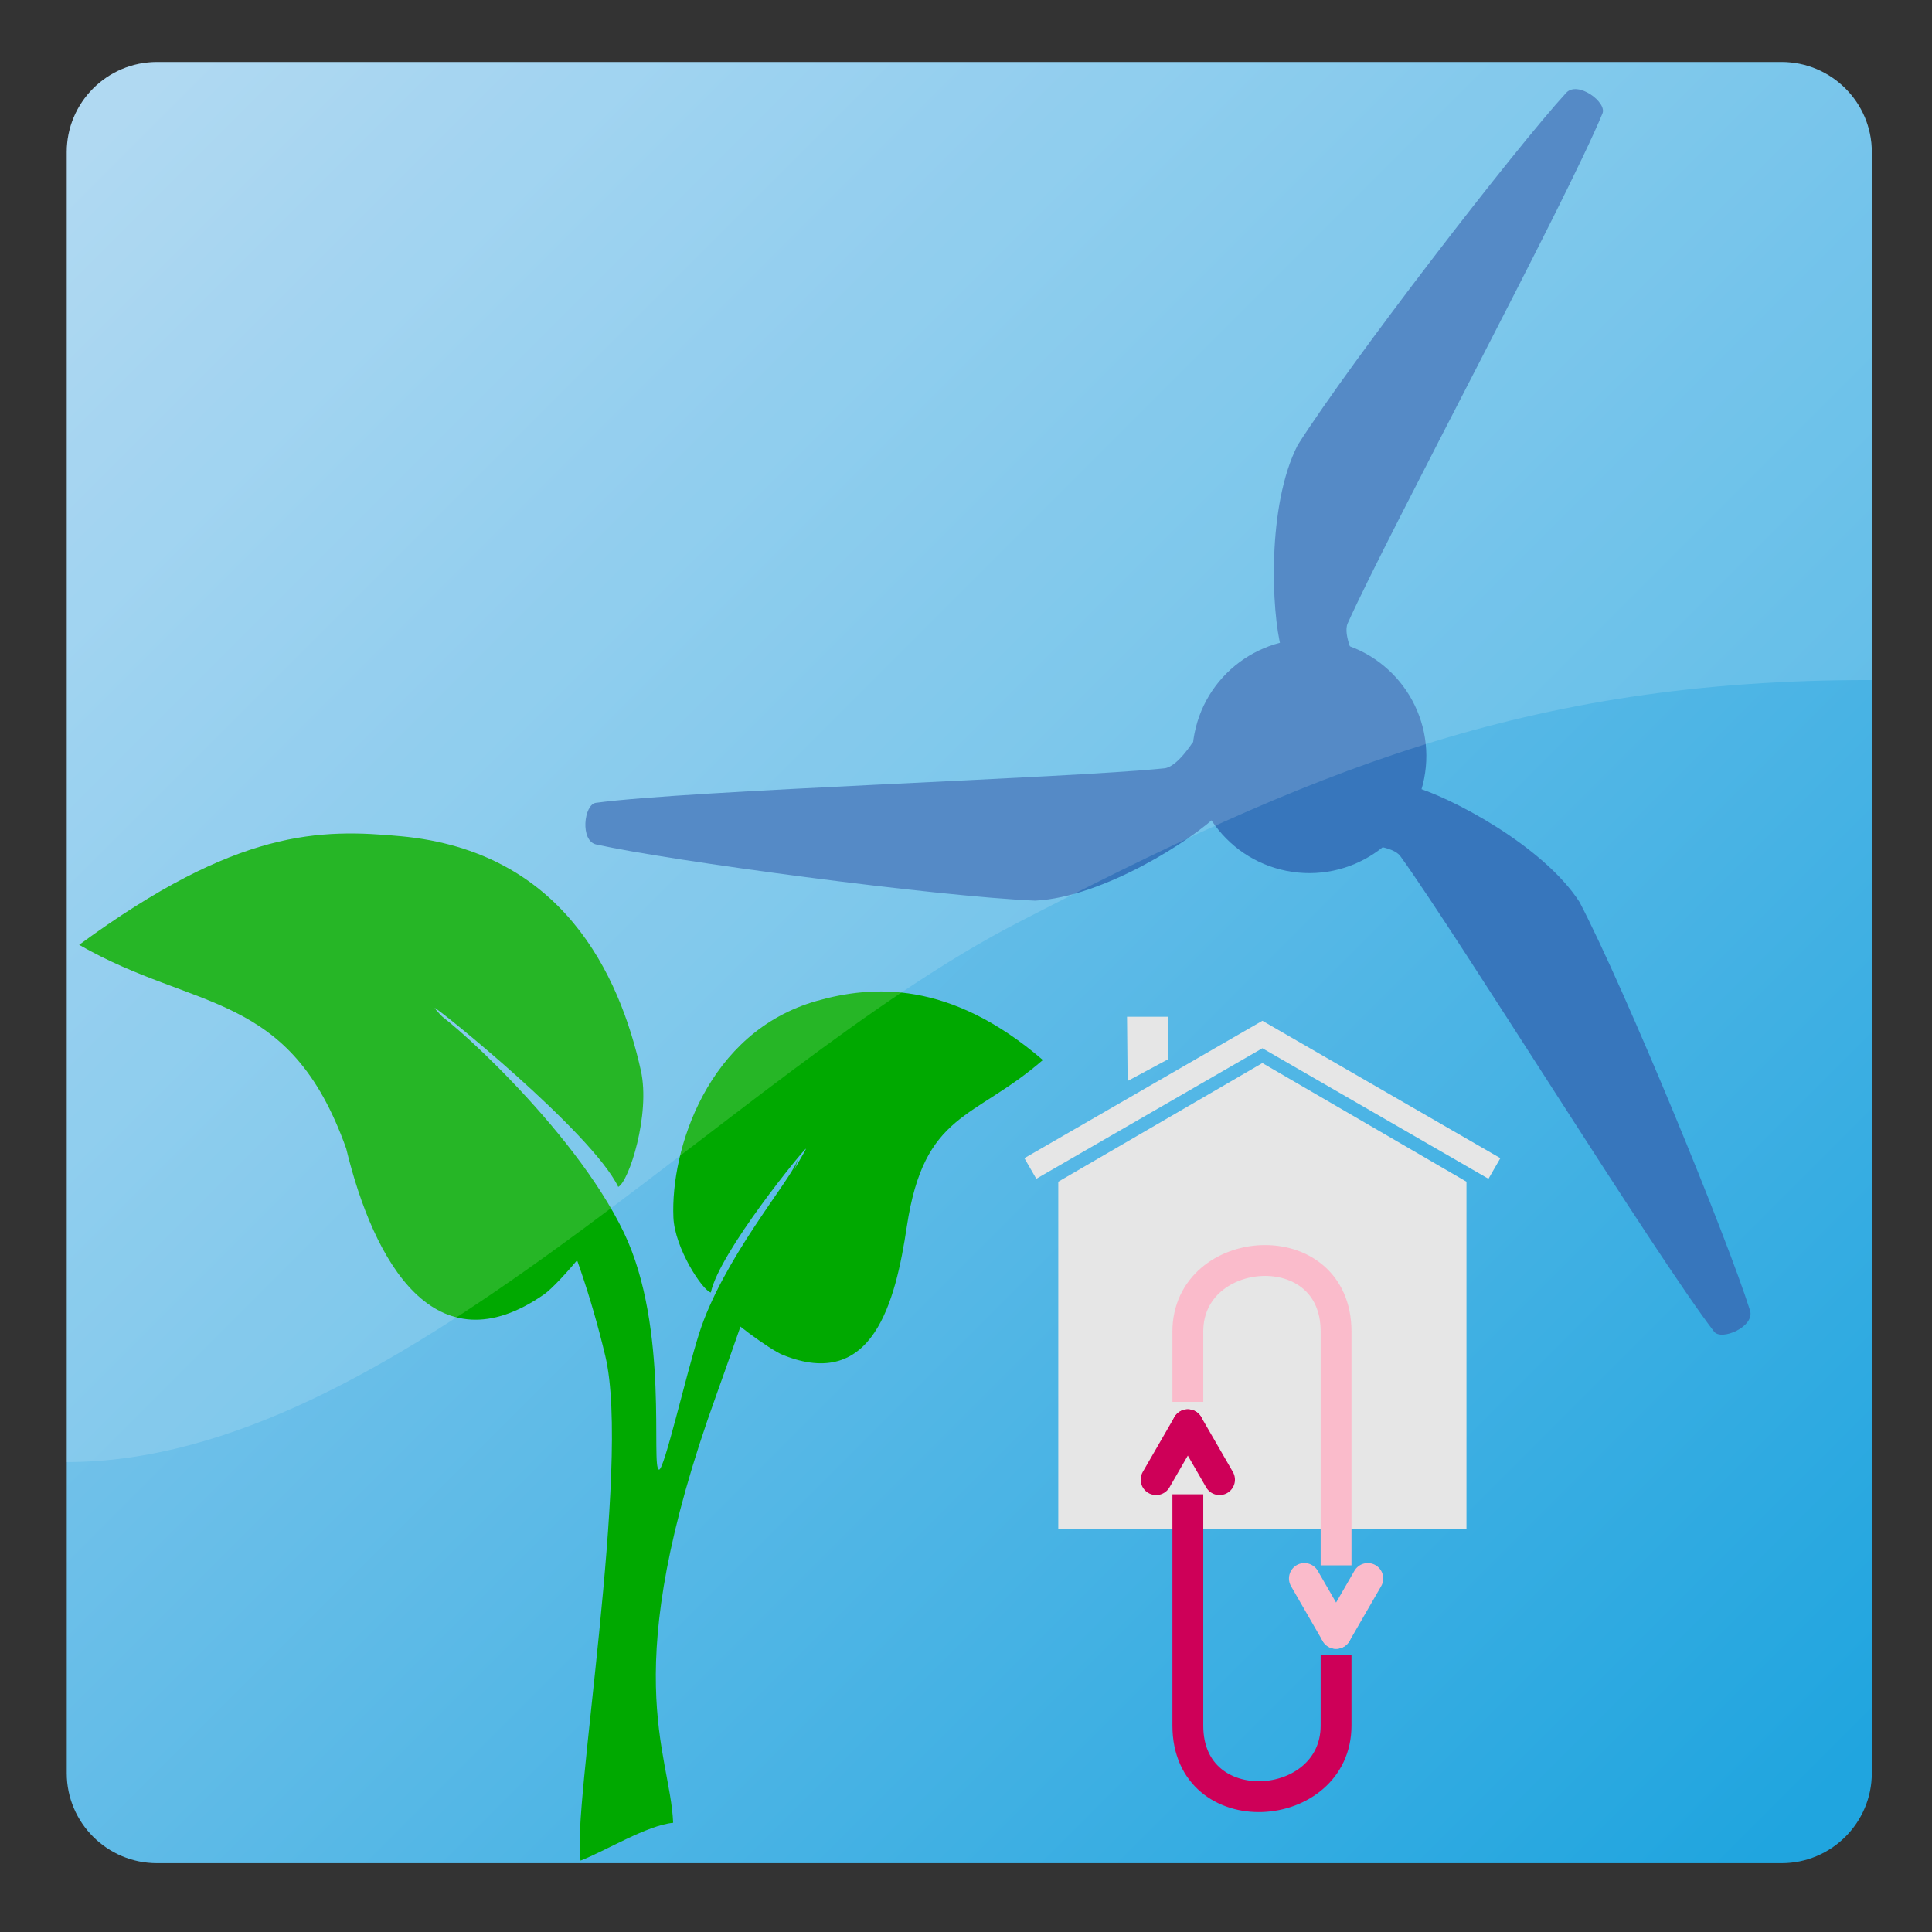 <?xml version="1.0" encoding="UTF-8" standalone="no"?>
<!DOCTYPE svg PUBLIC "-//W3C//DTD SVG 1.1//EN" "http://www.w3.org/Graphics/SVG/1.1/DTD/svg11.dtd">
<svg width="100%" height="100%" viewBox="0 0 150 150" version="1.1" xmlns="http://www.w3.org/2000/svg" xmlns:xlink="http://www.w3.org/1999/xlink" xml:space="preserve" xmlns:serif="http://www.serif.com/" style="fill-rule:evenodd;clip-rule:evenodd;stroke-linejoin:round;stroke-miterlimit:1.5;">
    <rect x="0" y="0" width="150" height="150" fill="#333333" stroke="none"/>
    <g transform="matrix(0.369,0,0,0.39,-169.885,-159.769)">
        <path d="M854.234,439.938C854.234,430.043 845.725,422.009 835.244,422.009L493.425,422.009C482.944,422.009 474.435,430.043 474.435,439.938L474.435,762.65C474.435,772.545 482.944,780.579 493.425,780.579L835.244,780.579C845.725,780.579 854.234,772.545 854.234,762.65L854.234,439.938Z" style="fill:url(#_Linear1);"/>
    </g>
    <g transform="matrix(0.121,0,0,0.121,14.775,37.183)">
        <g transform="matrix(3.167,0,0,3.167,-1633.78,-405.041)">
            <path d="M774.435,270.283L733.085,246.242L691.735,270.283L691.735,340.617L774.435,340.617L774.435,270.283Z" style="fill:rgb(230,230,230);"/>
        </g>
        <g transform="matrix(3.167,0,0,3.167,-1633.78,-408.207)">
            <path d="M733.085,238.676L781.3,266.513L778.89,270.688L733.085,244.242L687.28,270.688L684.87,266.513L733.085,238.676Z" style="fill:rgb(230,230,230);"/>
        </g>
        <g transform="matrix(3.167,0,0,3.167,-1605.85,-428.408)">
            <path d="M705.233,244.238L696.842,244.238L696.965,257.257L705.233,252.815L705.233,244.238Z" style="fill:rgb(230,230,230);"/>
        </g>
        <g transform="matrix(0.898,1.09966e-16,1.09966e-16,-0.898,257.82,1197.22)">
            <g transform="matrix(-1,-1.22465e-16,1.22465e-16,-1,957.251,1219.27)">
                <g transform="matrix(1,0,0,1,0,14.106)">
                    <path d="M425.668,648.223L425.668,481.218C425.668,409.693 531.584,417.382 531.584,481.218L531.584,531.412" style="fill:none;stroke:rgb(250,187,203);stroke-width:22.04px;"/>
                </g>
                <g transform="matrix(0.5,-0.866,0.866,0.5,-332.384,887.123)">
                    <path d="M531.584,568.413L576.892,568.413" style="fill:none;stroke:rgb(250,187,203);stroke-width:22.04px;stroke-linecap:round;"/>
                </g>
                <g transform="matrix(-0.5,-0.866,0.866,-0.5,199.199,1455.54)">
                    <path d="M531.584,568.413L576.892,568.413" style="fill:none;stroke:rgb(250,187,203);stroke-width:22.04px;stroke-linecap:round;"/>
                </g>
            </g>
            <g transform="matrix(1,0,0,1,0,-38.791)">
                <path d="M425.668,646.483L425.668,481.218C425.668,409.693 531.584,417.382 531.584,481.218L531.584,531.412" style="fill:none;stroke:rgb(206,0,88);stroke-width:22.04px;"/>
            </g>
            <g transform="matrix(0.5,-0.866,0.866,0.5,-332.384,833.533)">
                <path d="M531.584,568.413L576.892,568.413" style="fill:none;stroke:rgb(206,0,88);stroke-width:22.04px;stroke-linecap:round;"/>
            </g>
            <g transform="matrix(-0.5,-0.866,0.866,-0.5,199.199,1401.95)">
                <path d="M531.584,568.413L576.892,568.413" style="fill:none;stroke:rgb(206,0,88);stroke-width:22.04px;stroke-linecap:round;"/>
            </g>
        </g>
        <g transform="matrix(1.203,0.785,-0.785,1.203,405.316,-776.268)">
            <g transform="matrix(0.541,-0.218,0.218,0.541,-4.665,335.935)">
                <path d="M280.522,654.62C349.784,631.022 629.285,566.663 702.531,544.291C711.97,541.408 720,520.386 720,520.386L750.341,570.034C734.53,593.785 675.544,650.292 625.135,662.894C549.787,674.53 344.393,687.259 286.958,685.88C274.106,685.571 271.782,657.597 280.522,654.62Z" style="fill:rgb(55,118,188);"/>
            </g>
            <g transform="matrix(-0.082,0.578,-0.578,-0.082,899.441,16.83)">
                <path d="M280.522,654.62C349.784,631.022 629.285,566.663 702.531,544.291C711.97,541.408 720,520.386 720,520.386L750.341,570.034C734.53,593.785 675.544,650.292 625.135,662.894C549.787,674.53 344.393,687.259 286.958,685.88C274.106,685.571 271.782,657.597 280.522,654.62Z" style="fill:rgb(55,118,188);"/>
            </g>
            <g transform="matrix(-0.459,-0.36,0.36,-0.459,730.296,955.252)">
                <path d="M280.522,654.62C349.784,631.022 629.285,566.663 702.531,544.291C711.97,541.408 720,520.386 720,520.386L750.341,570.034C734.53,593.785 675.544,650.292 625.135,662.894C549.787,674.53 344.393,687.259 286.958,685.88C274.106,685.571 271.782,657.597 280.522,654.62Z" style="fill:rgb(55,118,188);"/>
            </g>
            <g transform="matrix(0.541,-0.218,0.218,0.541,28.506,374.652)">
                <circle cx="781.639" cy="430.769" r="89.617" style="fill:rgb(55,118,188);"/>
            </g>
        </g>
        <g transform="matrix(-1.101,0,0,1.242,1110.83,-97.292)">
            <g transform="matrix(0.602,0,0,0.602,555.18,312.729)">
                <path d="M286.29,763.957C289.201,702.625 341.867,635.699 244.333,396.423C227.544,355.234 155.169,170.018 166.471,196.452C173.809,213.617 238.495,280.891 261.108,343.94C274.063,380.063 294.982,461.494 299.963,460.854C308.367,459.775 289.476,339.826 333.924,257.523C383.145,166.384 512.261,66.302 517.382,68.057C524.086,70.356 407.897,155.541 352.004,363.229C326.62,457.553 384.926,754.993 375.923,796.366C351.915,788.179 311.525,766.027 286.29,763.957Z" style="fill:rgb(0,169,0);"/>
            </g>
            <g transform="matrix(0.523,-0.299,0.299,0.523,438.842,261.751)">
                <path d="M9.309,228.631C121.553,213.69 184.489,254.958 224.221,293.069C303.108,368.738 283.796,474.33 252.514,523.306C238.426,545.363 197.182,563.626 189.172,561.131C199.291,527.275 171.845,408.295 170.514,408.415C169.298,408.524 180.835,541.095 170.981,567.845C167.254,572.718 114.782,575.259 102.438,573.088C10.928,556.994 30.082,479.62 52.679,417.903C87.095,323.904 41.776,306.639 9.309,228.631Z" style="fill:rgb(0,169,0);"/>
            </g>
            <g transform="matrix(-0.584,-0.547,-0.629,0.672,1222.96,170.489)">
                <path d="M9.309,228.631C145.097,249.585 188.706,285.423 228.438,323.534C307.325,399.203 283.796,474.33 252.514,523.306C238.426,545.363 197.182,563.626 189.172,561.131C199.291,527.275 171.845,408.295 170.514,408.415C169.298,408.524 180.835,541.095 170.981,567.845C167.254,572.718 114.782,575.259 102.438,573.088C10.928,556.994 25.75,486.393 61.461,427.624C101.402,338.122 41.776,306.639 9.309,228.631Z" style="fill:rgb(0,169,0);"/>
            </g>
        </g>
    </g>
    <g transform="matrix(0.369,0,0,0.39,-169.885,-159.769)">
        <path d="M854.234,439.938C854.234,430.043 845.725,422.009 835.244,422.009L493.425,422.009C482.944,422.009 474.435,430.043 474.435,439.938L474.435,700.728C543.443,700.728 613.128,623.372 674.406,593.41C735.093,563.738 780.845,544.899 854.234,545.049L854.234,439.938Z" style="fill:white;fill-opacity:0.15;"/>
    </g>
    <defs>
        <linearGradient id="_Linear1" x1="0" y1="0" x2="1" y2="0" gradientUnits="userSpaceOnUse" gradientTransform="matrix(355.08,334.251,-354.041,335.233,487.43,432.969)"><stop offset="0" style="stop-color:rgb(162,210,240);stop-opacity:1"/><stop offset="1" style="stop-color:rgb(32,165,223);stop-opacity:1"/></linearGradient>
    </defs>
</svg>
